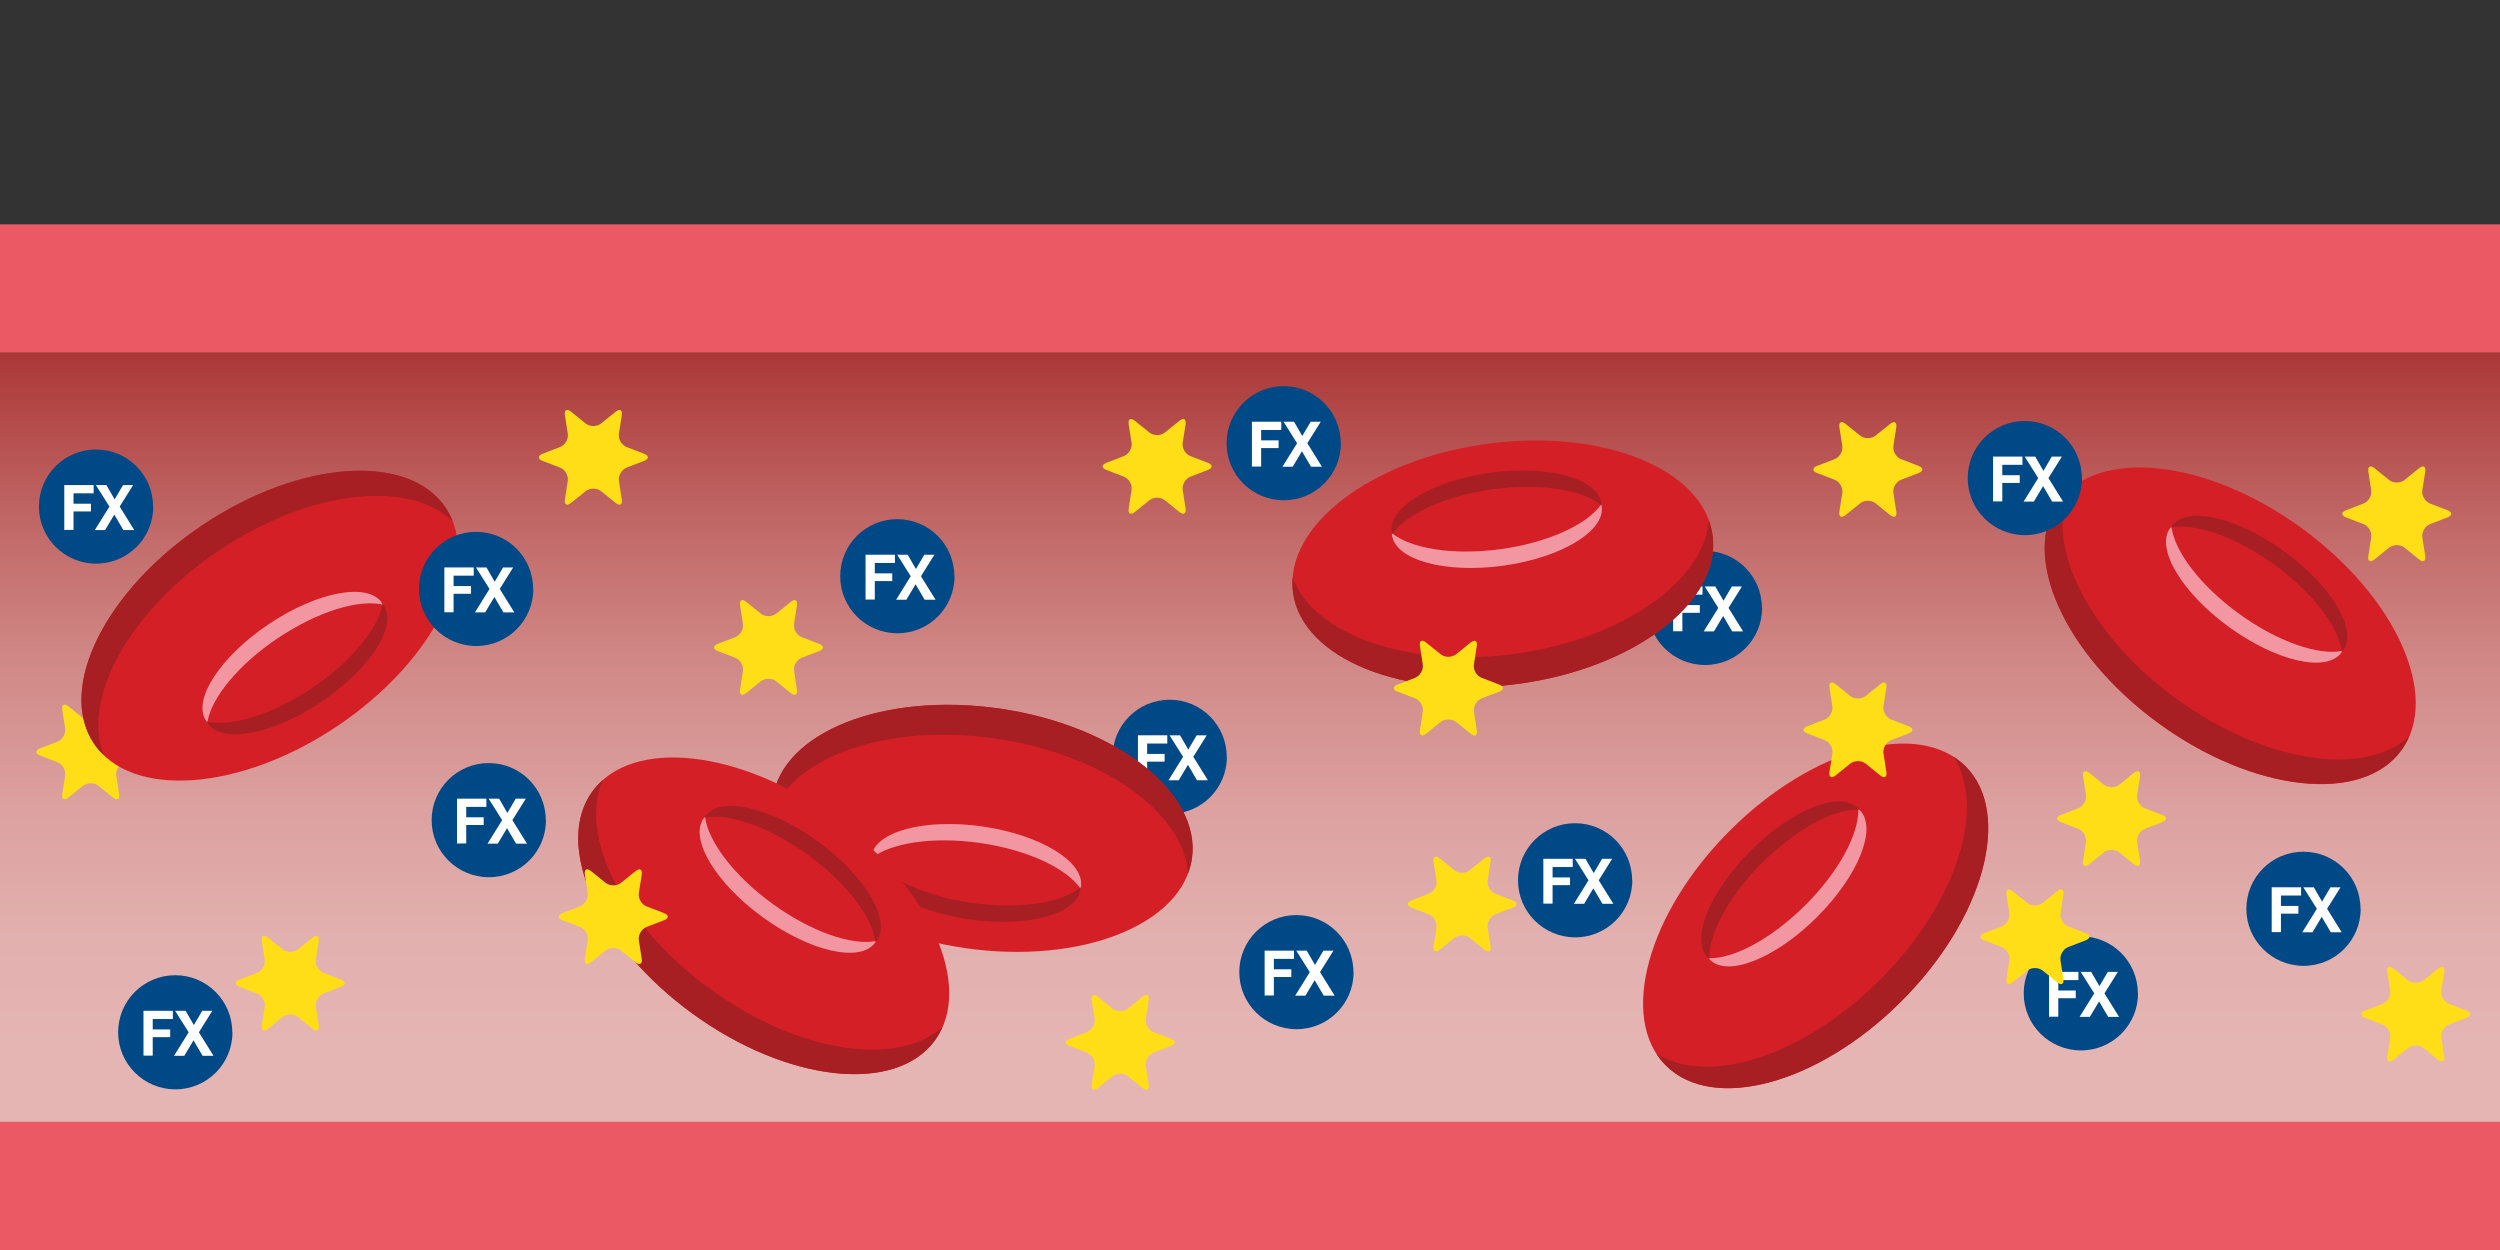 <?xml version="1.0" encoding="UTF-8"?><svg id="uuid-abb4a994-b86d-4301-b76e-7dd4616d4285" xmlns="http://www.w3.org/2000/svg" xmlns:xlink="http://www.w3.org/1999/xlink" viewBox="0 0 350 175"><rect x="0" y="0" width="350" height="175" fill="#333333" stroke="none"/><defs><symbol id="uuid-4e5761e7-b246-4251-a1c5-be76cc44f9c3" viewBox="0 0 6.81 6.81"><g><path d="M6.81,3.4c0,1.88-1.52,3.4-3.4,3.4S0,5.28,0,3.4,1.52,0,3.4,0s3.4,1.52,3.4,3.4" fill="#004987"/><g><path d="M3.26,2.12v.49h-1.2v.62h1.04v.46h-1.04v1.1h-.55V2.12h1.74Z" fill="#fff"/><path d="M3.39,2.12h.63l.49,.85,.5-.85h.6l-.8,1.28,.87,1.4h-.65l-.54-.92-.55,.92h-.61l.87-1.4-.8-1.27Z" fill="#fff"/></g></g></symbol><linearGradient id="uuid-caf58335-b584-4c21-be67-74e2748613dd" x1="-52" y1="44.82" x2="-52" y2="161.48" gradientTransform="translate(227 4.54)" gradientUnits="userSpaceOnUse"><stop offset=".17" stop-color="#e5b5b3"/><stop offset=".3" stop-color="#e2b0ae"/><stop offset=".45" stop-color="#dca1a0"/><stop offset=".62" stop-color="#d18a88"/><stop offset=".79" stop-color="#c16968"/><stop offset=".97" stop-color="#ae3f3e"/><stop offset="1" stop-color="#aa3636"/></linearGradient></defs><rect x="0" y="49.36" width="350" height="116.67" transform="translate(350 215.38) rotate(-180)" fill="url(#uuid-caf58335-b584-4c21-be67-74e2748613dd)"/><rect x="0" y="31.41" width="350" height="17.95" transform="translate(350 80.77) rotate(-180)" fill="#ea5964"/><rect x="0" y="157.05" width="350" height="17.95" transform="translate(350 332.05) rotate(-180)" fill="#ea5964"/><path d="M294.53,109.85c.6,.48,1.58,.48,2.18,0l2.02-1.63c.6-.48,.99-.26,.87,.5l-.4,2.56c-.12,.76,.37,1.61,1.09,1.88l2.42,.93c.72,.28,.72,.73,0,1.01l-2.42,.93c-.72,.28-1.21,1.13-1.09,1.88l.4,2.56c.12,.76-.27,.99-.87,.5l-2.02-1.63c-.6-.48-1.58-.48-2.18,0l-2.02,1.63c-.6,.48-.99,.26-.87-.5l.4-2.56c.12-.76-.37-1.61-1.09-1.88l-2.42-.93c-.72-.28-.72-.73,0-1.01l2.42-.93c.72-.28,1.21-1.13,1.09-1.88l-.4-2.56c-.12-.76,.27-.99,.87-.5l2.02,1.63Z" fill="#ffde17"/><path d="M334.46,67.19c.6,.48,1.58,.48,2.18,0l2.02-1.63c.6-.48,.99-.26,.87,.5l-.4,2.56c-.12,.76,.37,1.61,1.09,1.88l2.42,.93c.72,.28,.72,.73,0,1.01l-2.42,.93c-.72,.28-1.21,1.13-1.09,1.88l.4,2.56c.12,.76-.27,.99-.87,.5l-2.02-1.63c-.6-.48-1.58-.48-2.18,0l-2.02,1.63c-.6,.48-.99,.26-.87-.5l.4-2.56c.12-.76-.37-1.61-1.09-1.88l-2.42-.93c-.72-.28-.72-.73,0-1.01l2.42-.93c.72-.28,1.21-1.13,1.09-1.88l-.4-2.56c-.12-.76,.27-.99,.87-.5l2.02,1.63Z" fill="#ffde17"/><path d="M260.41,60.98c.6,.48,1.58,.48,2.18,0l2.02-1.63c.6-.48,.99-.26,.87,.5l-.4,2.56c-.12,.76,.37,1.61,1.09,1.88l2.42,.93c.72,.28,.72,.73,0,1.01l-2.42,.93c-.72,.28-1.21,1.13-1.09,1.88l.4,2.56c.12,.76-.27,.99-.87,.5l-2.02-1.63c-.6-.48-1.58-.48-2.18,0l-2.02,1.63c-.6,.48-.99,.26-.87-.5l.4-2.56c.12-.76-.37-1.61-1.09-1.88l-2.42-.93c-.72-.28-.72-.73,0-1.01l2.42-.93c.72-.28,1.21-1.13,1.09-1.88l-.4-2.56c-.12-.76,.27-.99,.87-.5l2.02,1.63Z" fill="#ffde17"/><path d="M337.12,137.24c.6,.48,1.58,.48,2.18,0l2.02-1.63c.6-.48,.99-.26,.87,.5l-.4,2.56c-.12,.76,.37,1.61,1.09,1.88l2.42,.93c.72,.28,.72,.73,0,1.01l-2.42,.93c-.72,.28-1.21,1.13-1.09,1.88l.4,2.56c.12,.76-.27,.99-.87,.5l-2.02-1.63c-.6-.48-1.58-.48-2.18,0l-2.02,1.63c-.6,.48-.99,.26-.87-.5l.4-2.56c.12-.76-.37-1.61-1.09-1.88l-2.42-.93c-.72-.28-.72-.73,0-1.01l2.42-.93c.72-.28,1.21-1.13,1.09-1.88l-.4-2.56c-.12-.76,.27-.99,.87-.5l2.02,1.63Z" fill="#ffde17"/><path d="M155.74,141.19c.6,.48,1.58,.48,2.18,0l2.02-1.63c.6-.48,.99-.26,.87,.5l-.4,2.56c-.12,.76,.37,1.61,1.09,1.88l2.42,.93c.72,.28,.72,.73,0,1.01l-2.42,.93c-.72,.28-1.21,1.13-1.09,1.88l.4,2.56c.12,.76-.27,.99-.87,.5l-2.02-1.63c-.6-.48-1.58-.48-2.18,0l-2.02,1.63c-.6,.48-.99,.26-.87-.5l.4-2.56c.12-.76-.37-1.61-1.09-1.88l-2.42-.93c-.72-.28-.72-.73,0-1.01l2.42-.93c.72-.28,1.21-1.13,1.09-1.88l-.4-2.56c-.12-.76,.27-.99,.87-.5l2.02,1.63Z" fill="#ffde17"/><path d="M81.98,59.28c.6,.48,1.58,.48,2.18,0l2.02-1.63c.6-.48,.99-.26,.87,.5l-.4,2.56c-.12,.76,.37,1.61,1.09,1.88l2.42,.93c.72,.28,.72,.73,0,1.01l-2.42,.93c-.72,.28-1.21,1.13-1.09,1.88l.4,2.56c.12,.76-.27,.99-.87,.5l-2.02-1.63c-.6-.48-1.58-.48-2.18,0l-2.02,1.63c-.6,.48-.99,.26-.87-.5l.4-2.56c.12-.76-.37-1.61-1.09-1.88l-2.42-.93c-.72-.28-.72-.73,0-1.01l2.42-.93c.72-.28,1.21-1.13,1.09-1.88l-.4-2.56c-.12-.76,.27-.99,.87-.5l2.02,1.63Z" fill="#ffde17"/><path d="M39.55,132.9c.6,.48,1.58,.48,2.18,0l2.02-1.63c.6-.48,.99-.26,.87,.5l-.4,2.56c-.12,.76,.37,1.61,1.09,1.88l2.42,.93c.72,.28,.72,.73,0,1.01l-2.42,.93c-.72,.28-1.21,1.13-1.09,1.88l.4,2.56c.12,.76-.27,.99-.87,.5l-2.02-1.63c-.6-.48-1.58-.48-2.18,0l-2.02,1.63c-.6,.48-.99,.26-.87-.5l.4-2.56c.12-.76-.37-1.61-1.09-1.88l-2.42-.93c-.72-.28-.72-.73,0-1.01l2.42-.93c.72-.28,1.21-1.13,1.09-1.88l-.4-2.56c-.12-.76,.27-.99,.87-.5l2.02,1.63Z" fill="#ffde17"/><path d="M203.6,121.82c.6,.48,1.58,.48,2.18,0l2.02-1.63c.6-.48,.99-.26,.87,.5l-.4,2.56c-.12,.76,.37,1.61,1.09,1.88l2.42,.93c.72,.28,.72,.73,0,1.01l-2.42,.93c-.72,.28-1.21,1.13-1.09,1.88l.4,2.56c.12,.76-.27,.99-.87,.5l-2.02-1.63c-.6-.48-1.58-.48-2.18,0l-2.02,1.63c-.6,.48-.99,.26-.87-.5l.4-2.56c.12-.76-.37-1.61-1.09-1.88l-2.42-.93c-.72-.28-.72-.73,0-1.01l2.42-.93c.72-.28,1.21-1.13,1.09-1.88l-.4-2.56c-.12-.76,.27-.99,.87-.5l2.02,1.63Z" fill="#ffde17"/><path d="M11.61,100.53c.6,.48,1.58,.48,2.18,0l2.02-1.63c.6-.48,.99-.26,.87,.5l-.4,2.56c-.12,.76,.37,1.61,1.09,1.88l2.42,.93c.72,.28,.72,.73,0,1.01l-2.42,.93c-.72,.28-1.21,1.13-1.09,1.88l.4,2.56c.12,.76-.27,.99-.87,.5l-2.02-1.63c-.6-.48-1.58-.48-2.18,0l-2.02,1.63c-.6,.48-.99,.26-.87-.5l.4-2.56c.12-.76-.37-1.61-1.09-1.88l-2.42-.93c-.72-.28-.72-.73,0-1.01l2.42-.93c.72-.28,1.21-1.13,1.09-1.88l-.4-2.56c-.12-.76,.27-.99,.87-.5l2.02,1.63Z" fill="#ffde17"/><path d="M160.91,60.55c.6,.48,1.58,.48,2.18,0l2.02-1.63c.6-.48,.99-.26,.87,.5l-.4,2.56c-.12,.76,.37,1.61,1.09,1.88l2.42,.93c.72,.28,.72,.73,0,1.01l-2.42,.93c-.72,.28-1.21,1.13-1.09,1.88l.4,2.56c.12,.76-.27,.99-.87,.5l-2.02-1.63c-.6-.48-1.58-.48-2.18,0l-2.02,1.63c-.6,.48-.99,.26-.87-.5l.4-2.56c.12-.76-.37-1.61-1.09-1.88l-2.42-.93c-.72-.28-.72-.73,0-1.01l2.42-.93c.72-.28,1.21-1.13,1.09-1.88l-.4-2.56c-.12-.76,.27-.99,.87-.5l2.02,1.63Z" fill="#ffde17"/><g><ellipse cx="312.22" cy="87.6" rx="16.94" ry="29.64" transform="translate(57.81 288.67) rotate(-53.99)" fill="#d51f26"/><path d="M313.44,85.91c-5.43-3.94-9.02-8.75-9.44-12.17-.06,.07-.13,.13-.19,.2-2.06,2.84,1.63,9.04,8.26,13.85,6.62,4.81,13.66,6.41,15.72,3.58,.05-.08,.09-.16,.14-.24-3.38,.65-9.06-1.28-14.49-5.22Z" fill="#f297a2"/><path d="M318.42,79.07c5.43,3.94,9.02,8.75,9.44,12.17,.06-.07,.13-.13,.19-.2,2.06-2.84-1.63-9.04-8.26-13.85-6.62-4.81-13.66-6.41-15.72-3.58-.05,.08-.09,.16-.14,.24,3.38-.65,9.06,1.28,14.49,5.22Z" fill="#a71f23"/><path d="M304.75,97.87c-12.23-8.89-18.51-21.45-15.07-29.28-.53,.47-1.02,.99-1.44,1.57-5.5,7.57,.78,21.51,14.02,31.13s28.44,11.29,33.94,3.72c.42-.58,.77-1.2,1.05-1.85-6.39,5.69-20.27,3.59-32.5-5.3Z" fill="#a71f23"/></g><g><ellipse cx="254.19" cy="128.21" rx="29.64" ry="16.94" transform="translate(-16.33 216.93) rotate(-44.92)" fill="#d51f26"/><path d="M252.72,126.74c-4.75,4.74-10.06,7.52-13.5,7.41,.06,.07,.11,.15,.17,.22,2.48,2.48,9.18-.19,14.98-5.97,5.8-5.78,8.49-12.48,6.01-14.96-.07-.07-.15-.11-.22-.17,.11,3.44-2.69,8.75-7.44,13.48Z" fill="#f297a2"/><path d="M246.75,120.75c4.75-4.74,10.06-7.52,13.5-7.41-.06-.07-.11-.15-.17-.22-2.48-2.48-9.18,.19-14.98,5.97-5.8,5.78-8.49,12.48-6.01,14.96,.07,.07,.15,.11,.22,.17-.11-3.44,2.69-8.75,7.44-13.48Z" fill="#a71f23"/><path d="M263.16,137.21c-10.7,10.67-24.1,14.9-31.29,10.27,.38,.6,.82,1.16,1.33,1.67,6.61,6.62,21.36,2.62,32.95-8.94,11.59-11.56,15.63-26.3,9.03-32.93-.51-.51-1.07-.95-1.66-1.33,4.61,7.2,.35,20.59-10.35,31.26Z" fill="#a71f23"/></g><g><ellipse cx="37.77" cy="87.6" rx="29.64" ry="16.94" transform="translate(-42.39 35.88) rotate(-33.85)" fill="#d51f26"/><path d="M38.93,89.32c5.57-3.74,11.32-5.45,14.67-4.67-.04-.08-.07-.17-.13-.25-1.95-2.91-9.05-1.58-15.85,2.98-6.8,4.56-10.73,10.62-8.77,13.53,.05,.08,.12,.14,.18,.21,.55-3.4,4.32-8.07,9.89-11.8Z" fill="#f297a2"/><path d="M43.64,96.35c-5.57,3.74-11.32,5.45-14.67,4.67,.04,.08,.07,.17,.13,.25,1.95,2.91,9.05,1.58,15.85-2.98,6.8-4.56,10.73-10.62,8.77-13.53-.05-.08-.12-.14-.18-.21-.55,3.4-4.32,8.07-9.89,11.8Z" fill="#a71f23"/><path d="M30.7,77.04c12.55-8.42,26.51-9.99,32.68-4.07-.26-.66-.58-1.3-.98-1.89-5.21-7.77-20.46-6.68-34.06,2.44-13.6,9.12-20.4,22.81-15.19,30.58,.4,.6,.87,1.13,1.38,1.63-3.14-7.96,3.61-20.27,16.17-28.69Z" fill="#a71f23"/></g><use width="6.81" height="6.81" transform="translate(173.5 128.11) scale(2.35)" xlink:href="#uuid-4e5761e7-b246-4251-a1c5-be76cc44f9c3"/><use width="6.81" height="6.81" transform="translate(5.45 62.93) scale(2.35)" xlink:href="#uuid-4e5761e7-b246-4251-a1c5-be76cc44f9c3"/><use width="6.81" height="6.81" transform="translate(230.69 77.12) scale(2.35)" xlink:href="#uuid-4e5761e7-b246-4251-a1c5-be76cc44f9c3"/><use width="6.81" height="6.81" transform="translate(314.49 119.24) scale(2.35)" xlink:href="#uuid-4e5761e7-b246-4251-a1c5-be76cc44f9c3"/><use width="6.81" height="6.81" transform="translate(275.48 58.94) scale(2.35)" xlink:href="#uuid-4e5761e7-b246-4251-a1c5-be76cc44f9c3"/><use width="6.81" height="6.81" transform="translate(117.63 72.68) scale(2.35)" xlink:href="#uuid-4e5761e7-b246-4251-a1c5-be76cc44f9c3"/><use width="6.81" height="6.81" transform="translate(60.43 106.83) scale(2.35)" xlink:href="#uuid-4e5761e7-b246-4251-a1c5-be76cc44f9c3"/><use width="6.81" height="6.81" transform="translate(171.72 54.06) scale(2.35)" xlink:href="#uuid-4e5761e7-b246-4251-a1c5-be76cc44f9c3"/><use width="6.81" height="6.81" transform="translate(58.66 74.46) scale(2.35)" xlink:href="#uuid-4e5761e7-b246-4251-a1c5-be76cc44f9c3"/><use width="6.81" height="6.81" transform="translate(155.76 97.96) scale(2.35)" xlink:href="#uuid-4e5761e7-b246-4251-a1c5-be76cc44f9c3"/><use width="6.81" height="6.81" transform="translate(16.54 136.53) scale(2.35)" xlink:href="#uuid-4e5761e7-b246-4251-a1c5-be76cc44f9c3"/><use width="6.81" height="6.81" transform="translate(212.52 115.25) scale(2.35)" xlink:href="#uuid-4e5761e7-b246-4251-a1c5-be76cc44f9c3"/><use width="6.81" height="6.81" transform="translate(283.32 131.08) scale(2.35)" xlink:href="#uuid-4e5761e7-b246-4251-a1c5-be76cc44f9c3"/><g><ellipse cx="210.39" cy="78.94" rx="29.64" ry="16.94" transform="translate(-8.77 29.31) rotate(-7.81)" fill="#d51f26"/><path d="M210.11,76.88c-6.64,.91-12.56-.07-15.24-2.24,0,.09,0,.19,0,.28,.48,3.48,7.44,5.39,15.55,4.28,8.11-1.11,14.3-4.83,13.82-8.31-.01-.09-.05-.18-.07-.27-1.99,2.81-7.42,5.35-14.07,6.26Z" fill="#f297a2"/><path d="M208.96,68.5c6.64-.91,12.56,.07,15.24,2.24,0-.09,0-.19,0-.28-.48-3.48-7.44-5.39-15.55-4.28-8.11,1.11-14.3,4.83-13.82,8.31,.01,.09,.05,.18,.07,.27,1.99-2.81,7.42-5.35,14.07-6.26Z" fill="#a71f23"/><path d="M212.12,91.53c-14.98,2.05-28.2-2.66-31.15-10.69-.06,.71-.05,1.42,.05,2.13,1.27,9.27,15.45,14.98,31.67,12.76,16.22-2.22,28.34-11.54,27.07-20.81-.1-.71-.28-1.4-.52-2.07-.67,8.53-12.14,16.63-27.12,18.68Z" fill="#a71f23"/></g><path d="M201.68,91.59c.6,.48,1.58,.48,2.18,0l2.02-1.63c.6-.48,.99-.26,.87,.5l-.4,2.56c-.12,.76,.37,1.61,1.09,1.88l2.42,.93c.72,.28,.72,.73,0,1.01l-2.42,.93c-.72,.28-1.21,1.13-1.09,1.88l.4,2.56c.12,.76-.27,.99-.87,.5l-2.02-1.63c-.6-.48-1.58-.48-2.18,0l-2.02,1.63c-.6,.48-.99,.26-.87-.5l.4-2.56c.12-.76-.37-1.61-1.09-1.88l-2.42-.93c-.72-.28-.72-.73,0-1.01l2.42-.93c.72-.28,1.21-1.13,1.09-1.88l-.4-2.56c-.12-.76,.27-.99,.87-.5l2.02,1.63Z" fill="#ffde17"/><path d="M283.8,126.4c.6,.48,1.58,.48,2.18,0l2.02-1.63c.6-.48,.99-.26,.87,.5l-.4,2.56c-.12,.76,.37,1.61,1.09,1.88l2.42,.93c.72,.28,.72,.73,0,1.01l-2.42,.93c-.72,.28-1.21,1.13-1.09,1.88l.4,2.56c.12,.76-.27,.99-.87,.5l-2.02-1.63c-.6-.48-1.58-.48-2.18,0l-2.02,1.63c-.6,.48-.99,.26-.87-.5l.4-2.56c.12-.76-.37-1.61-1.09-1.88l-2.42-.93c-.72-.28-.72-.73,0-1.01l2.42-.93c.72-.28,1.21-1.13,1.09-1.88l-.4-2.56c-.12-.76,.27-.99,.87-.5l2.02,1.63Z" fill="#ffde17"/><g><ellipse cx="137.52" cy="115.96" rx="16.94" ry="29.64" transform="translate(3.12 235.52) rotate(-81.79)" fill="#d51f26"/><path d="M137.23,118.02c6.64,.96,12.05,3.53,14.03,6.36,.02-.09,.06-.18,.07-.27,.5-3.47-5.66-7.23-13.76-8.4-8.1-1.17-15.08,.7-15.58,4.17-.01,.09,0,.19,0,.28,2.69-2.15,8.61-3.09,15.25-2.14Z" fill="#f297a2"/><path d="M136.02,126.4c-6.64-.96-12.05-3.53-14.03-6.36-.02,.09-.06,.18-.07,.27-.5,3.47,5.66,7.23,13.76,8.4,8.1,1.17,15.08-.7,15.58-4.17,.01-.09,0-.19,0-.28-2.69,2.15-8.61,3.09-15.25,2.14Z" fill="#a71f23"/><path d="M139.34,103.39c14.96,2.16,26.38,10.34,26.99,18.87,.25-.67,.44-1.35,.54-2.06,1.34-9.26-10.72-18.66-26.92-21-16.2-2.34-30.42,3.27-31.76,12.53-.1,.71-.12,1.42-.07,2.13,3-8.01,16.26-12.63,31.22-10.47Z" fill="#a71f23"/></g><g><ellipse cx="106.92" cy="128.21" rx="16.94" ry="29.64" transform="translate(-59.65 139.33) rotate(-53.99)" fill="#d51f26"/><path d="M108.15,126.53c-5.43-3.94-9.02-8.75-9.44-12.17-.06,.07-.13,.13-.19,.2-2.06,2.84,1.63,9.04,8.26,13.85,6.62,4.81,13.66,6.41,15.72,3.58,.05-.08,.09-.16,.14-.24-3.38,.65-9.06-1.28-14.49-5.22Z" fill="#f297a2"/><path d="M113.12,119.68c5.43,3.94,9.02,8.75,9.44,12.17,.06-.07,.13-.13,.19-.2,2.06-2.84-1.63-9.04-8.26-13.85-6.62-4.81-13.66-6.41-15.72-3.58-.05,.08-.09,.16-.14,.24,3.38-.65,9.06,1.28,14.49,5.22Z" fill="#a71f23"/><path d="M99.45,138.49c-12.23-8.89-18.51-21.45-15.07-29.28-.53,.47-1.02,.99-1.44,1.57-5.5,7.57,.78,21.51,14.02,31.13,13.24,9.62,28.44,11.29,33.94,3.72,.42-.58,.77-1.2,1.05-1.85-6.39,5.69-20.27,3.59-32.5-5.3Z" fill="#a71f23"/></g><path d="M84.77,123.59c.6,.48,1.58,.48,2.18,0l2.02-1.63c.6-.48,.99-.26,.87,.5l-.4,2.56c-.12,.76,.37,1.61,1.09,1.88l2.42,.93c.72,.28,.72,.73,0,1.01l-2.42,.93c-.72,.28-1.21,1.13-1.09,1.88l.4,2.56c.12,.76-.27,.99-.87,.5l-2.02-1.63c-.6-.48-1.58-.48-2.18,0l-2.02,1.63c-.6,.48-.99,.26-.87-.5l.4-2.56c.12-.76-.37-1.61-1.09-1.88l-2.42-.93c-.72-.28-.72-.73,0-1.01l2.42-.93c.72-.28,1.21-1.13,1.09-1.88l-.4-2.56c-.12-.76,.27-.99,.87-.5l2.02,1.63Z" fill="#ffde17"/><path d="M106.5,85.9c.6,.48,1.58,.48,2.18,0l2.02-1.63c.6-.48,.99-.26,.87,.5l-.4,2.56c-.12,.76,.37,1.61,1.09,1.88l2.42,.93c.72,.28,.72,.73,0,1.01l-2.42,.93c-.72,.28-1.21,1.13-1.09,1.88l.4,2.56c.12,.76-.27,.99-.87,.5l-2.02-1.63c-.6-.48-1.58-.48-2.18,0l-2.02,1.63c-.6,.48-.99,.26-.87-.5l.4-2.56c.12-.76-.37-1.61-1.09-1.88l-2.42-.93c-.72-.28-.72-.73,0-1.01l2.42-.93c.72-.28,1.21-1.13,1.09-1.88l-.4-2.56c-.12-.76,.27-.99,.87-.5l2.02,1.63Z" fill="#ffde17"/><path d="M259.02,97.43c.6,.48,1.58,.48,2.18,0l2.02-1.63c.6-.48,.99-.26,.87,.5l-.4,2.56c-.12,.76,.37,1.61,1.09,1.88l2.42,.93c.72,.28,.72,.73,0,1.01l-2.42,.93c-.72,.28-1.21,1.13-1.09,1.88l.4,2.56c.12,.76-.27,.99-.87,.5l-2.02-1.63c-.6-.48-1.58-.48-2.18,0l-2.02,1.63c-.6,.48-.99,.26-.87-.5l.4-2.56c.12-.76-.37-1.61-1.09-1.88l-2.42-.93c-.72-.28-.72-.73,0-1.01l2.42-.93c.72-.28,1.21-1.13,1.09-1.88l-.4-2.56c-.12-.76,.27-.99,.87-.5l2.02,1.63Z" fill="#ffde17"/></svg>